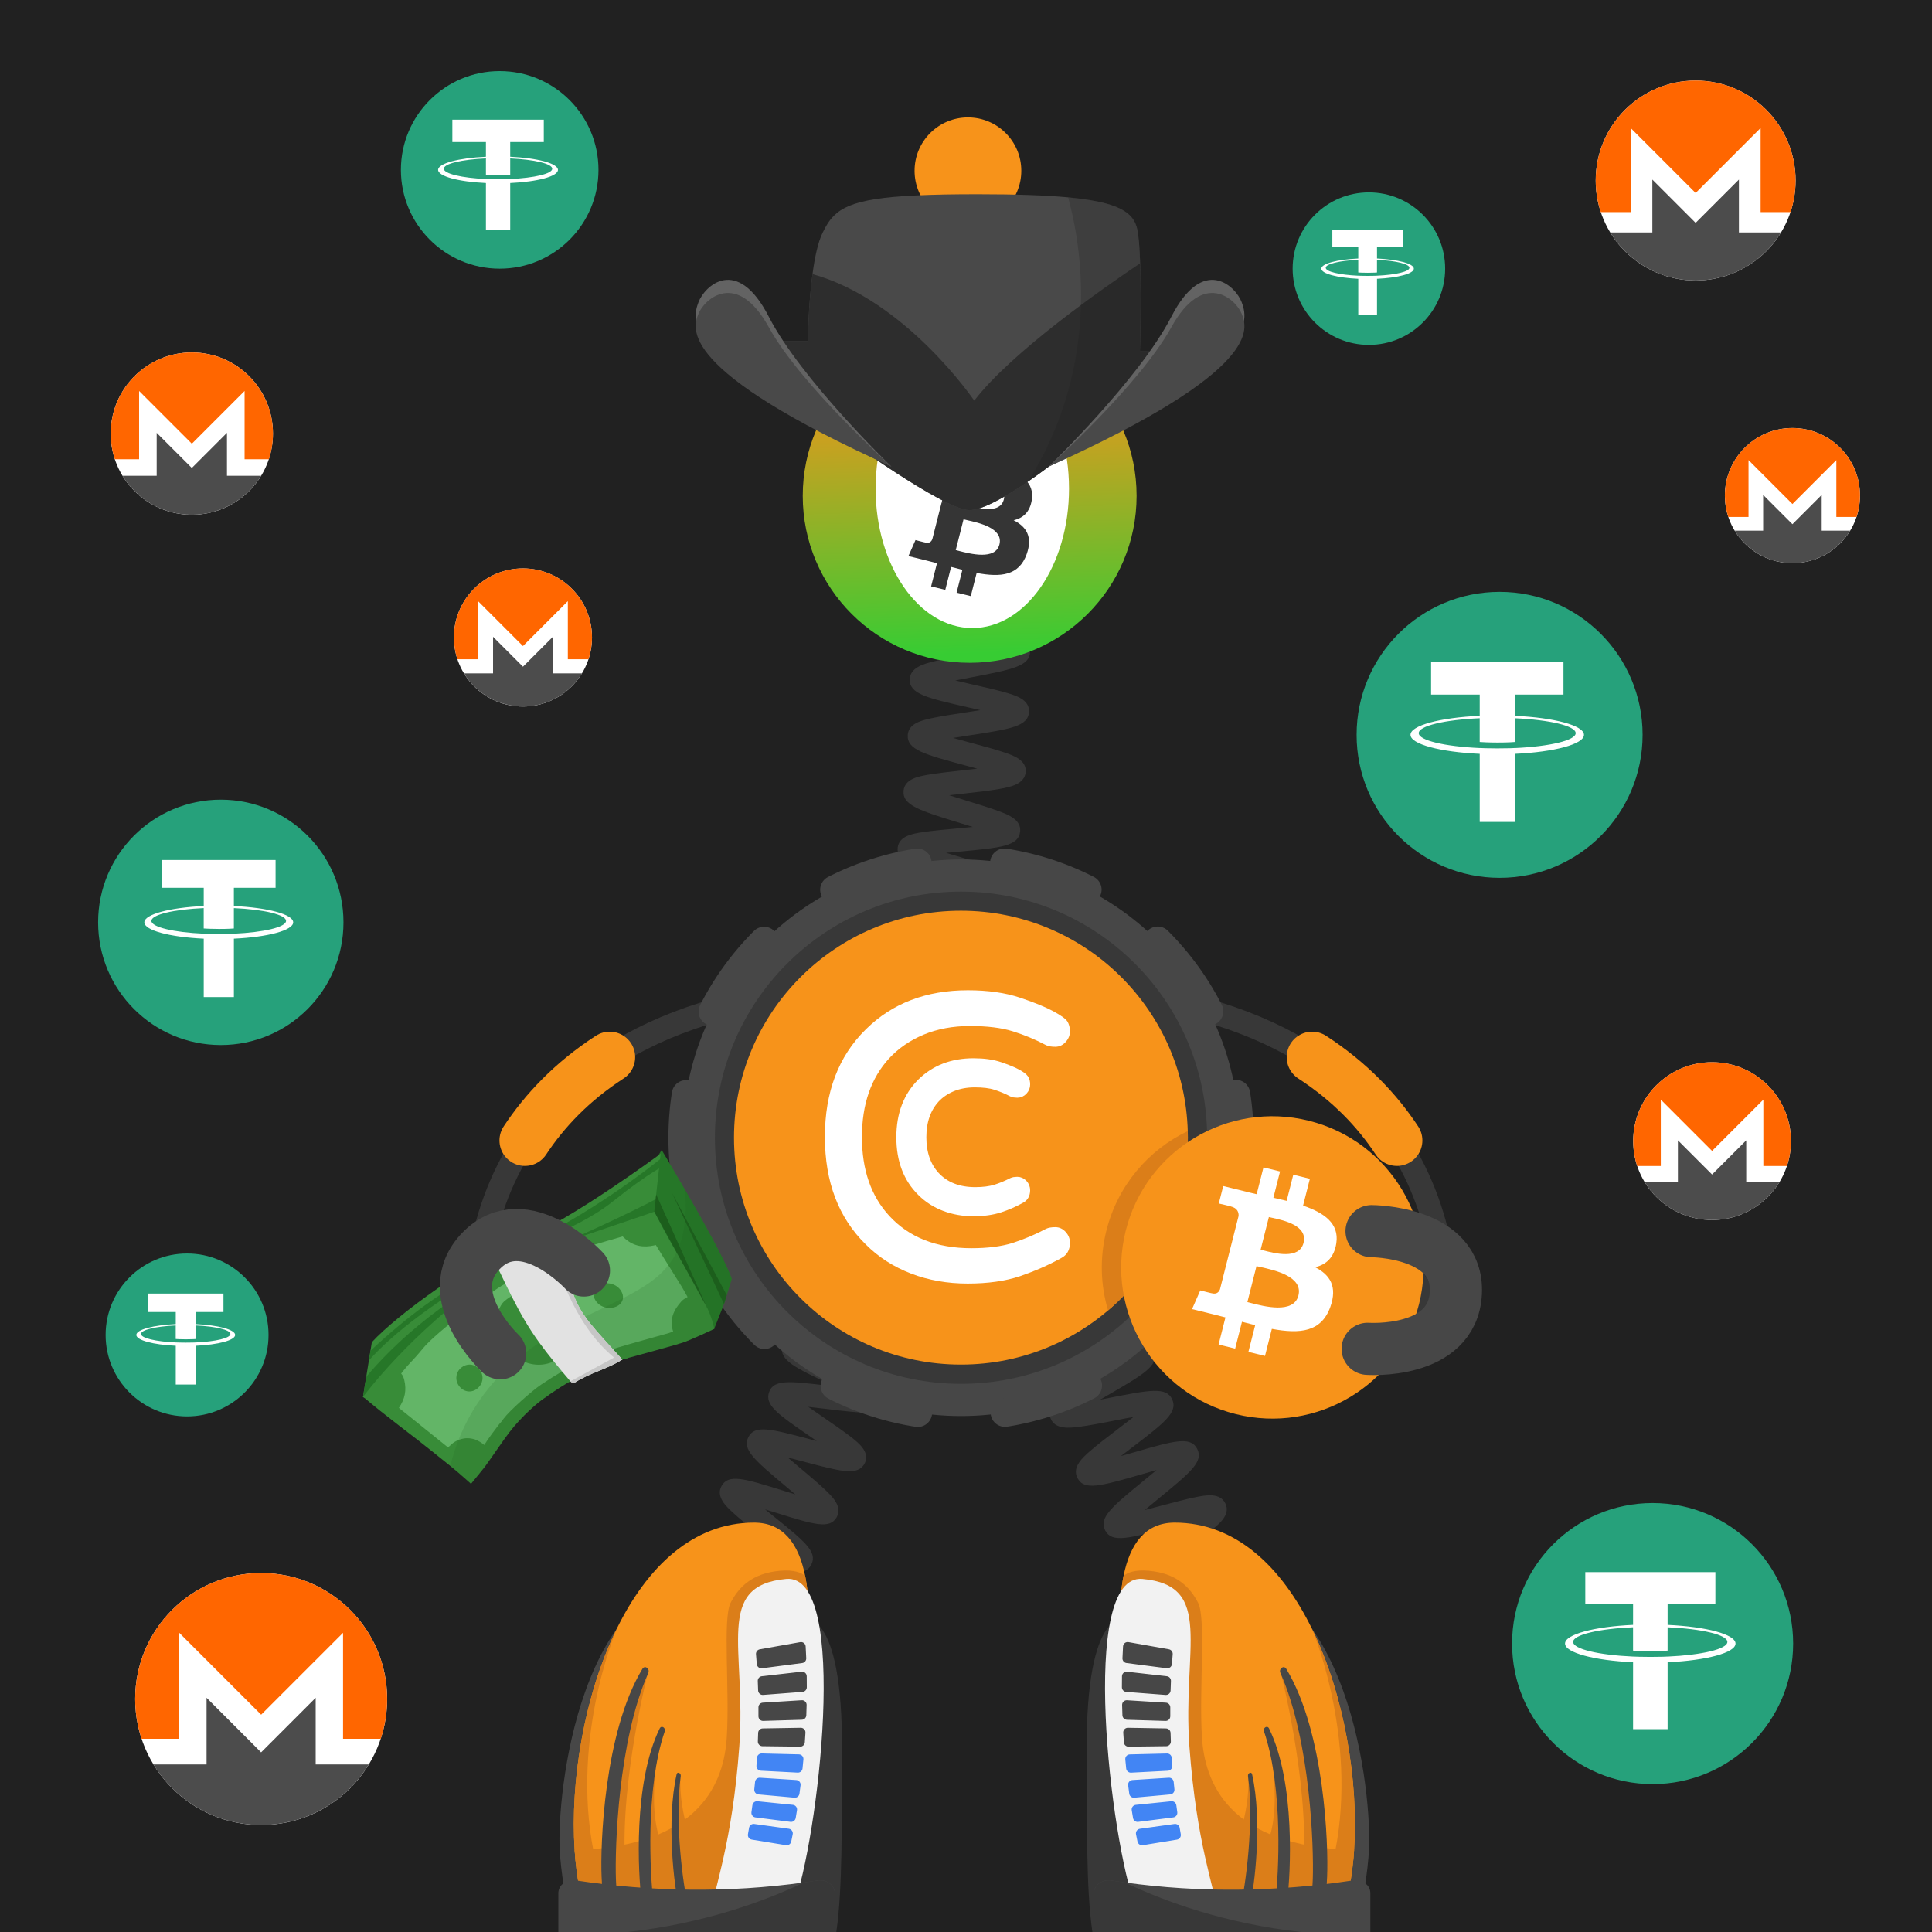 <svg width="1000" height="1000" viewBox="0 0 1000 1000" fill="none" xmlns="http://www.w3.org/2000/svg">
<rect width="1000" height="1000" fill="white"/>
<path d="M1000 0H0V1000H1000V0Z" fill="white"/>
<path d="M1000 0H0V1000H1000V0Z" fill="#212121"/>
<path d="M114.281 540.91C149.351 540.91 177.781 512.48 177.781 477.41C177.781 442.34 149.351 413.91 114.281 413.91C79.211 413.91 50.781 442.34 50.781 477.41C50.781 512.48 79.211 540.91 114.281 540.91Z" fill="#26A17B"/>
<path d="M121.051 483.27V483.26C120.611 483.29 118.341 483.42 113.301 483.42C109.271 483.42 106.441 483.31 105.441 483.26V483.27C89.931 482.59 78.361 479.89 78.361 476.65C78.361 473.42 89.941 470.72 105.441 470.03V480.58C106.451 480.65 109.361 480.82 113.371 480.82C118.191 480.82 120.601 480.62 121.051 480.58V470.04C136.531 470.73 148.061 473.43 148.061 476.66C148.061 479.89 136.511 482.58 121.051 483.28V483.27V483.27ZM121.051 468.96V459.53H142.641V445.15H83.861V459.53H105.451V468.96C87.901 469.77 74.711 473.24 74.711 477.4C74.711 481.57 87.911 485.04 105.451 485.85V516.09H121.061V485.85C138.581 485.04 151.751 481.57 151.751 477.41C151.751 473.25 138.581 469.77 121.061 468.97" fill="white"/>
<path d="M258.638 139.06C286.878 139.06 309.768 116.17 309.768 87.93C309.768 59.69 286.878 36.8 258.638 36.8C230.398 36.8 207.508 59.69 207.508 87.93C207.508 116.17 230.408 139.06 258.638 139.06Z" fill="#26A17B"/>
<path d="M264.085 92.65C263.735 92.67 261.906 92.77 257.846 92.77C254.596 92.77 252.326 92.68 251.516 92.64V92.65C239.026 92.1 229.716 89.93 229.716 87.32C229.716 84.72 239.036 82.54 251.516 81.99V90.48C252.326 90.54 254.676 90.68 257.906 90.68C261.786 90.68 263.725 90.52 264.085 90.48V82C276.545 82.56 285.835 84.73 285.835 87.33C285.835 89.93 276.545 92.1 264.085 92.65ZM264.085 81.12V73.52H281.466V61.94H234.136V73.52H251.516V81.12C237.386 81.77 226.766 84.56 226.766 87.92C226.766 91.28 237.396 94.07 251.516 94.73V119.08H264.085V94.73C278.185 94.08 288.796 91.29 288.796 87.93C288.806 84.58 278.205 81.78 264.085 81.12Z" fill="white"/>
<path d="M708.541 178.52C730.341 178.52 748.011 160.85 748.011 139.05C748.011 117.25 730.341 99.58 708.541 99.58C686.741 99.58 669.07 117.25 669.07 139.05C669.07 160.85 686.741 178.52 708.541 178.52Z" fill="#26A17B"/>
<path d="M712.74 142.7C712.47 142.71 711.059 142.8 707.919 142.8C705.409 142.8 703.66 142.73 703.03 142.7V142.71C693.39 142.28 686.2 140.61 686.2 138.6C686.2 136.59 693.4 134.91 703.03 134.49V141.04C703.66 141.08 705.469 141.19 707.959 141.19C710.949 141.19 712.449 141.06 712.729 141.04V134.49C722.349 134.92 729.52 136.6 729.52 138.6C729.52 140.6 722.36 142.27 712.74 142.7ZM712.74 133.8V127.94H726.16V119H689.62V127.94H703.04V133.8C692.13 134.3 683.93 136.46 683.93 139.05C683.93 141.64 692.13 143.8 703.04 144.3V163.09H712.74V144.3C723.63 143.8 731.81 141.64 731.81 139.05C731.82 136.47 723.64 134.31 712.74 133.8Z" fill="white"/>
<path d="M776.189 454.37C817.069 454.37 850.2 421.23 850.2 380.36C850.2 339.48 817.059 306.35 776.189 306.35C735.319 306.35 702.18 339.49 702.18 380.36C702.17 421.23 735.309 454.37 776.189 454.37Z" fill="#26A17B"/>
<path d="M784.081 387.18V387.17C783.571 387.21 780.931 387.36 775.051 387.36C770.351 387.36 767.051 387.23 765.891 387.17V387.18C747.811 386.38 734.331 383.24 734.331 379.47C734.331 375.71 747.821 372.56 765.891 371.76V384.05C767.071 384.13 770.461 384.34 775.141 384.34C780.761 384.34 783.56 384.1 784.09 384.05V371.77C802.13 372.58 815.57 375.72 815.57 379.48C815.57 383.24 802.11 386.38 784.09 387.19V387.18H784.081ZM784.081 370.5V359.51H809.25V342.74H740.73V359.51H765.9V370.5C745.45 371.44 730.07 375.49 730.07 380.34C730.07 385.19 745.46 389.24 765.9 390.19V425.44H784.09V390.19C804.51 389.25 819.86 385.2 819.86 380.35C819.86 375.51 804.51 371.45 784.09 370.51" fill="white"/>
<path d="M855.389 923.45C895.559 923.45 928.128 890.88 928.128 850.71C928.128 810.54 895.559 777.97 855.389 777.97C815.219 777.97 782.648 810.54 782.648 850.71C782.648 890.89 815.219 923.45 855.389 923.45Z" fill="#26A17B"/>
<path d="M863.152 857.43V857.42C862.652 857.45 860.052 857.61 854.272 857.61C849.652 857.61 846.413 857.48 845.263 857.42V857.43C827.503 856.65 814.252 853.56 814.252 849.85C814.252 846.15 827.513 843.06 845.263 842.27V854.35C846.423 854.43 849.753 854.63 854.353 854.63C859.873 854.63 862.633 854.4 863.143 854.35V842.28C880.873 843.08 894.083 846.16 894.083 849.86C894.083 853.56 880.853 856.64 863.143 857.44V857.43H863.152ZM863.152 841.03V830.22H887.882V813.74H820.542V830.22H845.272V841.03C825.172 841.95 810.062 845.93 810.062 850.7C810.062 855.47 825.182 859.45 845.272 860.38V895.02H863.152V860.38C883.222 859.46 898.303 855.48 898.303 850.71C898.303 845.95 883.212 841.96 863.152 841.04" fill="white"/>
<path d="M96.832 733.13C120.122 733.13 138.992 714.25 138.992 690.97C138.992 667.68 120.112 648.81 96.832 648.81C73.552 648.81 54.672 667.69 54.672 690.97C54.662 714.25 73.542 733.13 96.832 733.13Z" fill="#26A17B"/>
<path d="M101.322 694.85C101.032 694.86 99.522 694.95 96.172 694.95C93.492 694.95 91.613 694.88 90.953 694.84V694.85C80.653 694.4 72.973 692.61 72.973 690.46C72.973 688.32 80.663 686.52 90.953 686.07V693.07C91.623 693.12 93.553 693.23 96.223 693.23C99.423 693.23 101.022 693.09 101.322 693.07V686.07C111.602 686.53 119.263 688.32 119.263 690.46C119.263 692.61 111.592 694.4 101.322 694.85ZM101.322 685.35V679.09H115.663V669.54H76.632V679.09H90.973V685.35C79.323 685.89 70.562 688.19 70.562 690.96C70.562 693.73 79.333 696.03 90.973 696.57V716.65H101.333V696.57C112.963 696.03 121.712 693.73 121.712 690.96C121.712 688.2 112.962 685.89 101.322 685.35Z" fill="white"/>
<path d="M886.166 631.46C908.716 631.46 926.996 613.18 926.996 590.63C926.996 568.08 908.716 549.8 886.166 549.8C863.616 549.8 845.336 568.08 845.336 590.63C845.336 613.18 863.616 631.46 886.166 631.46Z" fill="white"/>
<path d="M886.166 549.79C863.616 549.79 845.336 568.08 845.336 590.63C845.336 595.14 846.066 599.47 847.416 603.53H859.626V569.17L886.166 595.71L912.706 569.17V603.53H924.916C926.266 599.47 926.996 595.14 926.996 590.63C927.006 568.08 908.716 549.79 886.166 549.79Z" fill="#FF6600"/>
<path d="M880.063 601.82L868.483 590.24V611.86H851.273C858.443 623.62 871.383 631.47 886.163 631.47C900.943 631.47 913.893 623.62 921.053 611.86H903.843V590.24L892.263 601.82L886.163 607.92L880.063 601.82Z" fill="#4C4C4C"/>
<path d="M927.759 291.48C947.073 291.48 962.729 275.823 962.729 256.51C962.729 237.197 947.073 221.54 927.759 221.54C908.446 221.54 892.789 237.197 892.789 256.51C892.789 275.823 908.446 291.48 927.759 291.48Z" fill="white"/>
<path d="M927.759 221.55C908.449 221.55 892.789 237.21 892.789 256.52C892.789 260.38 893.419 264.09 894.569 267.57H905.029V238.15L927.759 260.88L950.489 238.15V267.57H960.949C962.109 264.1 962.729 260.38 962.729 256.52C962.729 237.2 947.069 221.55 927.759 221.55Z" fill="#FF6600"/>
<path d="M922.525 266.09L912.605 256.17V274.68H897.875C904.015 284.75 915.095 291.48 927.755 291.48C940.415 291.48 951.495 284.75 957.635 274.68H942.905V256.17L932.985 266.09L927.755 271.32L922.525 266.09Z" fill="#4C4C4C"/>
<path d="M877.66 145.17C906.229 145.17 929.39 122.01 929.39 93.44C929.39 64.87 906.229 41.71 877.66 41.71C849.09 41.71 825.93 64.87 825.93 93.44C825.93 122.01 849.09 145.17 877.66 145.17Z" fill="white"/>
<path d="M877.66 41.71C849.09 41.71 825.93 64.88 825.93 93.44C825.93 99.15 826.86 104.64 828.56 109.78H844.03V66.25L877.66 99.88L911.29 66.25V109.78H926.76C928.47 104.64 929.399 99.15 929.399 93.44C929.399 64.88 906.23 41.71 877.66 41.71Z" fill="#FF6600"/>
<path d="M869.933 107.62L855.253 92.94V120.33H833.453C842.533 135.23 858.933 145.18 877.653 145.18C896.373 145.18 912.783 135.23 921.863 120.33H900.063V92.94L885.383 107.62L877.653 115.35L869.933 107.62Z" fill="#4C4C4C"/>
<path d="M99.289 266.43C122.485 266.43 141.289 247.626 141.289 224.43C141.289 201.234 122.485 182.43 99.289 182.43C76.093 182.43 57.289 201.234 57.289 224.43C57.289 247.626 76.093 266.43 99.289 266.43Z" fill="white"/>
<path d="M99.287 182.44C76.097 182.44 57.297 201.25 57.297 224.44C57.297 229.07 58.047 233.53 59.437 237.7H71.997V202.37L99.297 229.67L126.597 202.37V237.7H139.157C140.547 233.53 141.297 229.07 141.297 224.44C141.277 201.24 122.477 182.44 99.287 182.44Z" fill="#FF6600"/>
<path d="M93.006 235.94L81.096 224.03V246.26H63.406C70.776 258.35 84.096 266.43 99.286 266.43C114.486 266.43 127.796 258.35 135.166 246.26H117.476V224.03L105.566 235.94L99.286 242.22L93.006 235.94Z" fill="#4C4C4C"/>
<path d="M270.678 365.69C290.416 365.69 306.417 349.689 306.417 329.95C306.417 310.211 290.416 294.21 270.678 294.21C250.939 294.21 234.938 310.211 234.938 329.95C234.938 349.689 250.939 365.69 270.678 365.69Z" fill="white"/>
<path d="M270.678 294.2C250.938 294.2 234.938 310.21 234.938 329.94C234.938 333.88 235.578 337.68 236.758 341.23H247.448V311.16L270.678 334.39L293.908 311.16V341.23H304.598C305.778 337.68 306.417 333.88 306.417 329.94C306.427 310.21 290.418 294.2 270.678 294.2Z" fill="#FF6600"/>
<path d="M265.34 339.74L255.201 329.6V348.52H240.141C246.411 358.81 257.751 365.69 270.681 365.69C283.621 365.69 294.951 358.82 301.221 348.52H286.161V329.6L276.021 339.74L270.681 345.08L265.34 339.74Z" fill="#4C4C4C"/>
<path d="M135.171 944.62C171.185 944.62 200.381 915.425 200.381 879.41C200.381 843.396 171.185 814.2 135.171 814.2C99.156 814.2 69.961 843.396 69.961 879.41C69.961 915.425 99.156 944.62 135.171 944.62Z" fill="white"/>
<path d="M135.171 814.2C99.161 814.2 69.961 843.4 69.961 879.41C69.961 886.61 71.131 893.53 73.281 900.01H92.781V845.14L135.171 887.53L177.561 845.14V900.01H197.061C199.221 893.53 200.381 886.61 200.381 879.41C200.381 843.4 171.181 814.2 135.171 814.2Z" fill="#FF6600"/>
<path d="M125.417 897.27L106.917 878.77V913.29H79.438C90.888 932.07 111.558 944.61 135.158 944.61C158.758 944.61 179.427 932.07 190.877 913.29H163.397V878.77L144.897 897.27L135.147 907.02L125.417 897.27Z" fill="#4C4C4C"/>



<!-- next -->
<path fill-rule="evenodd" clip-rule="evenodd" d="M740.621 669.959C741.241 662.509 735.681 655.849 728.261 655.159L707.661 653.719C700.211 653.099 693.551 658.659 692.861 666.079C692.231 673.529 697.801 680.189 705.221 680.879L725.821 682.319C733.331 682.969 740.001 677.409 740.621 669.959Z" fill="#383838"/>
<path d="M748.004 686.94C748.004 686.94 766.503 529.01 564.703 512.49" stroke="#383838" stroke-width="12.035" stroke-miterlimit="10"/>
<path d="M723.042 590.29C712.912 574.92 698.762 559.89 679.172 547.17" stroke="#F7931A" stroke-width="26.366" stroke-miterlimit="10" stroke-linecap="round"/>
<path d="M246.741 686.94C246.741 686.94 228.242 529.01 430.042 512.49" stroke="#383838" stroke-width="12.035" stroke-miterlimit="10"/>
<path d="M271.703 590.29C281.833 574.92 295.983 559.89 315.573 547.17" stroke="#F7931A" stroke-width="26.366" stroke-miterlimit="10" stroke-linecap="round"/>
<path fill-rule="evenodd" clip-rule="evenodd" d="M257.378 657.291C262.418 651.771 271.088 651.331 276.638 656.321L291.678 670.461C297.188 675.501 297.638 684.171 292.648 689.721C287.608 695.241 278.938 695.681 273.388 690.691L258.348 676.551C252.768 671.471 252.328 662.801 257.378 657.291Z" fill="#383838"/>
<path d="M607.971 927.36C608.391 927.11 609.631 925.96 609.791 923.92L597.791 922.98C598.371 915.55 607.3 914.21 628.87 910.99C630.7 910.72 632.751 910.41 634.851 910.08C632.301 909.5 629.771 908.96 627.551 908.48C607.241 904.09 598.831 902.27 598.731 895.1C598.631 887.59 607.431 885.47 628.681 880.35C630.251 879.97 631.991 879.55 633.771 879.11C631.371 878.82 629.021 878.56 626.941 878.32C620.541 877.6 614.501 876.93 609.731 876.09C604.931 875.25 597.68 873.97 596.99 867.93C596.13 860.58 604.591 857.49 625.021 850.01C626.321 849.53 627.751 849.01 629.221 848.47C627.181 848.49 625.19 848.52 623.41 848.55C602.58 848.89 593.961 849.03 592.181 842.1C590.361 834.93 598.281 830.72 617.401 820.55C618.651 819.88 620.021 819.16 621.431 818.4C619.451 818.7 617.531 819 615.791 819.27C595.171 822.48 586.631 823.81 583.881 817.22C581.061 810.32 588.351 805.14 605.961 792.62C607.421 791.58 609.061 790.42 610.721 789.22C608.501 789.8 606.331 790.38 604.401 790.89C583.911 796.37 575.441 798.64 572.061 792.18C568.601 785.55 575.48 779.91 592.12 766.28C594.09 764.67 596.381 762.79 598.631 760.9C595.771 761.69 592.881 762.52 590.401 763.24C569.661 769.22 561.081 771.7 557.671 764.97C554.761 759.31 560.531 754.28 564.361 750.96C568.131 747.67 573.331 743.71 578.361 739.87C580.881 737.95 583.91 735.63 586.74 733.4C583.32 734.01 579.751 734.71 576.761 735.3C570.451 736.54 563.93 737.82 558.87 738.47C553.76 739.13 546.041 740.12 543.731 734.06C541.441 728.06 547.771 723.83 551.971 721.02C556.061 718.29 561.661 715.04 567.071 711.91C570.101 710.15 573.801 708.01 577.171 705.96C573.591 706.05 569.791 706.22 566.641 706.36C545.211 707.31 535.431 707.74 533.821 700.11C532.481 693.86 539.371 690.68 543.921 688.58C548.341 686.54 554.071 684.33 560.131 681.99C563.391 680.73 567.371 679.19 571.021 677.69C567.611 677.27 564.001 676.88 561.001 676.56C539.561 674.27 529.78 673.22 529.28 665.44C528.86 657.99 537.32 656 557.74 651.19C565.72 649.31 577.791 646.47 580.151 644.81C579.761 645.09 578.641 646.32 578.641 648.33H590.681C590.681 655.8 581.851 657.88 560.501 662.91C559.161 663.23 557.691 663.57 556.181 663.93C558.321 664.17 560.41 664.39 562.28 664.6C568.67 665.28 574.711 665.93 579.481 666.74C584.271 667.55 591.501 668.79 592.261 674.78C593.211 682.11 584.801 685.36 564.461 693.21C563.381 693.63 562.211 694.08 561.011 694.55C562.801 694.48 564.531 694.4 566.101 694.33C586.921 693.41 595.541 693.03 597.521 699.93C599.611 706.95 591.851 711.45 573.111 722.32C571.961 722.99 570.71 723.71 569.41 724.47C571.18 724.13 572.9 723.79 574.45 723.49C595.13 719.43 603.691 717.75 606.721 724.3C609.761 731.06 602.71 736.45 585.66 749.45C583.99 750.72 582.101 752.17 580.191 753.65C582.601 752.98 584.981 752.29 587.061 751.69C607.641 745.76 616.151 743.3 619.631 749.86C623.131 756.45 616.28 762.06 599.74 775.61C597.56 777.39 594.991 779.5 592.521 781.59C595.561 780.82 598.651 779.99 601.291 779.29C607.491 777.63 613.891 775.92 618.891 774.92C623.921 773.92 631.521 772.4 634.261 778.22C637.031 783.93 631.111 788.74 627.191 791.93C623.351 795.05 618.061 798.81 612.941 802.45C610.261 804.36 607.011 806.67 604.011 808.89C607.411 808.42 610.98 807.86 613.95 807.4C620.36 806.4 626.981 805.37 632.131 804.92C637.311 804.46 645.141 803.77 647.191 809.99C649.211 816.04 642.741 820.02 638.461 822.66C634.281 825.24 628.571 828.27 623.061 831.21C620.031 832.82 616.351 834.78 612.981 836.66C616.461 836.65 620.161 836.6 623.231 836.55C629.731 836.44 636.461 836.34 641.641 836.6C646.851 836.86 654.721 837.26 655.901 843.7C657.251 851.07 649.031 854.08 629.171 861.35C626.021 862.5 622.21 863.9 618.66 865.28C621.95 865.7 625.401 866.09 628.291 866.41C649.721 868.81 659.501 869.91 660.001 877.66C660.411 885.13 651.951 887.16 631.511 892.09C628.331 892.86 624.491 893.78 620.891 894.72C624.051 895.45 627.341 896.16 630.101 896.76C651.121 901.3 660.721 903.37 660.421 911.13C660.211 918.52 651.56 919.81 630.66 922.93C622.6 924.1 610.441 925.92 607.971 927.36Z" fill="#383838"/>
<path d="M505.14 627.51C502.63 621.58 508.871 616.81 513.001 613.65C517.151 610.48 522.771 606.73 528.211 603.11C530.161 601.81 532.41 600.31 534.65 598.79C531.5 599.33 528.29 599.93 525.56 600.44C519.44 601.58 513.12 602.76 508.27 603.35C503.34 603.96 495.88 604.87 493.6 599.07C490.82 591.93 498.58 587.01 517.32 575.14C519.34 573.86 521.68 572.38 523.99 570.88C520.67 571.35 517.27 571.87 514.39 572.32C507.99 573.31 501.94 574.25 497.1 574.7C492.16 575.16 484.68 575.85 482.62 569.94C480.46 563.87 487.05 559.45 491.41 556.53C495.8 553.59 501.7 550.17 507.4 546.87C509.54 545.63 512.051 544.18 514.501 542.72C510.961 543.02 507.301 543.39 504.211 543.7C497.801 544.35 491.741 544.96 486.921 545.15C481.971 545.35 474.49 545.64 472.78 539.6C470.6 532.08 479.63 527.71 499.41 518.13C501.8 516.97 504.62 515.61 507.36 514.24C503.49 514.16 499.371 514.16 495.971 514.15C489.541 514.14 483.47 514.14 478.68 513.84C473.72 513.53 466.24 513.07 465.23 506.82C463.92 499.05 473.4 495.95 494.18 489.15C496.96 488.24 500.29 487.15 503.45 486.06C499.71 485.37 495.7 484.72 492.39 484.17C486.16 483.15 479.73 482.09 474.89 480.98C469.92 479.84 462.411 478.11 462.501 471.63C462.501 465.24 470.04 463.56 475.02 462.46C479.9 461.38 486.38 460.36 492.64 459.39C495.6 458.93 499.12 458.38 502.49 457.8C499.51 456.88 496.45 455.98 493.85 455.22C487.59 453.38 481.12 451.48 476.23 449.7C471.35 447.91 463.96 445.21 464.64 438.79C465.26 432.63 472.64 431.5 477.53 430.74C482.33 430 488.41 429.45 494.85 428.86C497.46 428.62 500.491 428.34 503.501 428.03C501.291 427.34 499.11 426.67 497.19 426.08C475.85 419.53 467.01 416.82 467.69 409.23C468.31 403.1 475.56 401.85 480.36 401.01C485.08 400.19 491.101 399.52 497.461 398.81C499.991 398.53 502.91 398.2 505.82 397.85C503.71 397.27 501.631 396.71 499.791 396.22C478.341 390.46 469.46 388.07 469.85 380.49C470.2 374.33 477.461 372.77 482.261 371.73C487.001 370.71 493.031 369.79 499.421 368.81C501.841 368.44 504.62 368.02 507.41 367.56C505.27 367.06 503.161 366.58 501.291 366.16C479.701 361.26 470.77 359.23 470.87 351.68C471.04 345.48 478.241 343.64 483.001 342.42C487.731 341.21 494.03 340.01 500.12 338.84C508.19 337.3 520.38 334.97 522.81 333.42C522.37 333.7 521.12 334.98 521.12 337.13H533.16C533.16 344.78 524.151 346.5 502.381 350.66C499.981 351.12 497.2 351.65 494.44 352.21C497.72 353 501.101 353.77 503.961 354.42C510.271 355.85 516.23 357.21 520.89 358.57C525.63 359.96 532.8 362.05 532.62 368.25C532.32 375.96 523.22 377.35 501.24 380.71C498.84 381.08 496.051 381.5 493.291 381.95C496.601 382.89 500.031 383.81 502.921 384.59C509.151 386.26 515.03 387.84 519.61 389.38C524.28 390.95 531.35 393.32 530.9 399.52C530.4 406.02 522.57 407.42 517.4 408.34C512.17 409.28 505.371 410.04 498.791 410.77C496.521 411.02 493.911 411.31 491.291 411.63C494.531 412.68 497.881 413.71 500.721 414.58C506.851 416.46 512.641 418.24 517.131 419.92C521.721 421.64 528.65 424.24 528.02 430.37C527.23 437.99 518.07 438.82 495.94 440.85C494.03 441.02 491.88 441.22 489.68 441.44C492.31 442.24 494.94 443.01 497.23 443.68C503.2 445.43 509.361 447.24 513.971 448.91C518.611 450.59 525.61 453.12 525.18 459.23C524.69 466.57 515.85 467.95 494.49 471.29C493.47 471.45 492.37 471.62 491.24 471.8C492.32 471.98 493.35 472.15 494.33 472.31C515.64 475.81 524.461 477.25 525.041 484.52C525.541 491.56 518.02 494.02 497.91 500.6C496.47 501.07 494.891 501.59 493.261 502.13C494.201 502.13 495.12 502.13 495.98 502.13C518.2 502.16 527.39 502.17 529.12 509.45C530.77 516.34 523.66 519.78 504.66 528.98C502.62 529.97 500.311 531.09 497.971 532.24C499.741 532.07 501.461 531.9 503.011 531.74C525.121 529.51 534.27 528.58 536.6 535.78C538.53 541.56 532.35 545.66 528.27 548.36C524.25 551.02 519 554.07 513.43 557.29C511.31 558.52 508.88 559.93 506.45 561.36C508.59 561.04 510.681 560.72 512.541 560.43C534.451 557.04 543.511 555.63 546.171 562.72C548.351 568.47 542.31 572.84 538.32 575.73C534.38 578.58 529.221 581.85 523.751 585.31C521.601 586.67 519.12 588.24 516.66 589.84C519.01 589.42 521.32 588.99 523.35 588.61C545.03 584.57 554 582.9 556.85 589.9C559.2 595.64 553.241 600.17 549.291 603.16C545.401 606.12 540.05 609.68 534.87 613.12C528.05 617.66 517.74 624.53 516.1 626.89C516.4 626.46 517.051 624.79 516.221 622.81L505.14 627.51Z" fill="#383838"/>
<path d="M352.929 930.65C353.469 930.26 354.538 928.8 354.398 926.79L342.389 927.6C341.959 921.25 349.189 918.84 353.979 917.24C358.719 915.66 364.979 914.02 371.019 912.43C373.349 911.82 376.079 911.1 378.759 910.37C375.579 909.72 372.289 909.1 369.509 908.58C349.549 904.82 341.289 903.27 341.289 895.98C341.289 888.31 350.648 886.68 371.148 883.09C373.608 882.66 376.488 882.15 379.318 881.63C376.108 880.64 372.758 879.67 369.938 878.86C350.378 873.19 342.279 870.85 343.019 863.55C343.849 855.89 353.318 855.31 374.068 854.04C376.718 853.88 379.849 853.69 382.889 853.46C379.679 852 376.278 850.52 373.438 849.29C367.708 846.8 362.298 844.45 358.118 842.32C354.028 840.23 347.189 836.73 348.749 830.58C350.589 823.11 360.069 823.87 380.839 825.54C383.529 825.76 386.719 826.01 389.809 826.22C386.839 824.29 383.669 822.31 381.039 820.67C375.949 817.5 370.688 814.22 366.858 811.47C363.108 808.79 356.829 804.29 359.309 798.43C362.169 791.38 371.398 793.47 391.618 798.06C394.088 798.62 396.999 799.28 399.849 799.89C397.379 797.84 394.809 795.77 392.629 794.02C387.919 790.22 383.039 786.3 379.519 783.07C375.889 779.74 370.408 774.72 373.448 769.18C377.028 762.73 385.238 765.29 405.068 771.46C407.068 772.08 409.338 772.79 411.648 773.49C409.838 771.94 408.028 770.43 406.448 769.1C390.558 755.75 383.979 750.22 387.419 743.75C390.749 737.4 398.939 739.58 418.749 744.83C420.009 745.16 421.369 745.53 422.789 745.9C421.779 745.21 420.808 744.54 419.908 743.92C402.698 732.11 395.579 727.23 398.129 720.45C400.559 713.86 408.809 714.86 428.749 717.28C429.829 717.41 430.979 717.55 432.169 717.69C431.549 717.4 430.948 717.11 430.368 716.84C411.858 708.11 403.408 704.13 404.868 696.95C406.288 690.07 414.559 689.73 434.549 688.92C435.889 688.87 437.349 688.81 438.849 688.74C437.959 688.47 437.098 688.21 436.278 687.97C416.018 681.89 407.629 679.38 408.019 672.05C408.429 664.97 416.609 663.54 436.389 660.08C444.079 658.73 455.698 656.7 458.068 655.26C457.488 655.61 456.299 657 456.299 659.04H468.339C468.339 666.71 458.979 668.34 438.469 671.93C435.929 672.38 432.919 672.9 429.999 673.45C433.319 674.51 436.818 675.56 439.738 676.43C445.698 678.22 451.339 679.91 455.719 681.53C460.019 683.12 467.209 685.78 466.379 692.06C465.459 699.69 455.928 700.08 435.028 700.93C432.288 701.04 429.038 701.18 425.908 701.35C429.148 702.95 432.619 704.59 435.499 705.95C440.899 708.5 446.489 711.13 450.599 713.4C454.619 715.62 461.338 719.33 459.608 725.42C457.428 732.88 447.989 731.73 427.299 729.22C424.619 728.89 421.438 728.51 418.358 728.18C421.188 730.19 424.209 732.26 426.719 733.99C431.689 737.4 436.838 740.93 440.578 743.87C444.438 746.9 450.279 751.48 447.669 757.22C444.929 763.06 437.518 761.6 432.608 760.63C427.798 759.68 421.629 758.05 415.669 756.46C413.279 755.83 410.479 755.08 407.709 754.38C409.939 756.3 412.238 758.24 414.198 759.88C418.868 763.8 423.698 767.86 427.198 771.21C430.758 774.62 436.149 779.77 433.099 785.26C429.529 791.68 421.319 789.13 401.499 782.95C399.809 782.42 397.928 781.84 395.988 781.25C397.458 782.45 398.898 783.61 400.188 784.65C416.448 797.74 423.168 803.16 419.988 809.73C416.848 816.12 408.679 814.27 388.969 809.81C387.699 809.52 386.309 809.21 384.879 808.89C385.759 809.44 386.608 809.97 387.408 810.47C405.228 821.59 412.608 826.19 410.368 833.11C408.128 839.82 399.859 839.16 379.889 837.55C378.639 837.45 377.279 837.34 375.879 837.23C376.699 837.59 377.499 837.93 378.249 838.26C397.639 846.68 405.659 850.16 404.389 857.39C403.159 864.33 394.868 864.84 374.818 866.06C373.338 866.15 371.719 866.25 370.039 866.36C371.179 866.69 372.279 867.01 373.299 867.31C393.599 873.19 402.008 875.62 401.618 882.99C401.208 890.07 393.018 891.5 373.238 894.96C371.488 895.27 369.529 895.61 367.519 895.97C368.999 896.25 370.439 896.52 371.749 896.77C392.569 900.69 401.189 902.31 401.479 909.7C401.789 916.83 393.679 918.96 374.089 924.09C366.549 926.05 355.169 929.03 352.929 930.65Z" fill="#383838"/>
<path d="M497.426 732.95C576.986 732.95 641.476 668.46 641.476 588.9C641.476 509.34 576.986 444.85 497.426 444.85C417.866 444.85 353.375 509.34 353.375 588.9C353.375 668.45 417.866 732.95 497.426 732.95Z" fill="#474747"/>
<path d="M497.422 716.28C567.782 716.28 624.812 659.25 624.812 588.89C624.812 518.54 567.782 461.5 497.422 461.5C427.072 461.5 370.031 518.53 370.031 588.89C370.031 659.25 427.062 716.28 497.422 716.28Z" fill="#383838"/>
<path d="M599.282 690.74C655.532 634.48 655.532 543.28 599.282 487.02C543.032 430.77 451.822 430.77 395.562 487.02C339.312 543.28 339.312 634.48 395.562 690.74C451.812 746.99 543.022 746.99 599.282 690.74Z" stroke="#474747" stroke-width="14.819" stroke-miterlimit="10" stroke-linecap="round" stroke-dasharray="45.27 45.27"/>
<path d="M497.374 706.31C562.244 706.31 614.834 653.72 614.834 588.85C614.834 523.98 562.244 471.39 497.374 471.39C432.504 471.39 379.914 523.98 379.914 588.85C379.914 653.72 432.504 706.31 497.374 706.31Z" fill="#F7931A"/>
<path d="M614.832 588.849C614.832 624.659 598.802 656.729 573.532 678.269C569.662 665.309 569.123 651.169 572.633 637.089C578.503 613.539 594.482 595.159 614.782 585.439C614.812 586.569 614.832 587.709 614.832 588.849Z" fill="#DB7E19"/>
<path fill-rule="evenodd" clip-rule="evenodd" d="M541.49 636C542.65 635.46 544.211 635.18 546.251 635.18C548.291 635.18 550.061 636 551.551 637.63C553.051 639.26 553.801 641.1 553.801 643.21C553.801 647.02 552.241 649.67 549.171 651.24C542.571 654.91 535.43 657.97 527.95 660.56C520.4 663.08 511.351 664.37 500.881 664.37C490.411 664.37 480.61 662.67 471.57 659.2C462.52 655.73 454.7 650.7 448.11 644.1C434.03 630.29 426.961 611.73 426.961 588.46C426.961 565.2 434.03 546.7 448.11 532.83C461.78 519.29 479.401 512.56 500.961 512.56C511.371 512.56 520.341 513.85 527.891 516.37C535.441 518.89 541.22 521.27 545.23 523.44C549.24 525.62 551.691 527.39 552.511 528.75C553.331 530.11 553.801 531.81 553.801 533.85C553.801 535.89 553.051 537.73 551.551 539.36C550.051 540.99 548.291 541.81 546.251 541.81C544.211 541.81 542.65 541.54 541.49 540.99C535.85 538 530.06 535.62 524.15 533.78C518.23 531.94 510.891 531.06 502.051 531.06C493.211 531.06 485.251 532.56 478.181 535.48C471.041 538.47 465.121 542.55 460.291 547.72C450.841 557.99 446.141 571.59 446.141 588.53C446.141 605.47 450.831 619.07 460.291 629.34C470.561 640.49 484.781 646.07 502.801 646.07C511.101 646.07 518.24 645.19 524.16 643.35C530.13 641.37 535.91 638.99 541.49 636Z" fill="white"/>
<path fill-rule="evenodd" clip-rule="evenodd" d="M524.143 612.459C524.683 612.189 525.502 612.049 526.522 612.049C527.542 612.049 528.423 612.459 529.173 613.269C529.923 614.089 530.263 615.039 530.263 616.059C530.263 617.959 529.512 619.329 527.952 620.069C524.622 621.909 521.083 623.469 517.343 624.699C513.603 625.919 509.042 626.599 503.812 626.599C498.573 626.599 493.682 625.709 489.192 624.009C484.702 622.309 480.763 619.789 477.423 616.459C470.353 609.519 466.883 600.269 466.883 588.639C466.883 577.009 470.423 567.759 477.423 560.819C484.293 554.089 493.063 550.689 503.883 550.689C509.123 550.689 513.613 551.299 517.353 552.599C521.093 553.889 524.022 555.049 525.992 556.139C528.032 557.229 529.192 558.109 529.662 558.789C530.072 559.469 530.272 560.289 530.272 561.309C530.272 562.329 529.933 563.209 529.183 564.029C528.433 564.849 527.552 565.249 526.532 565.249C525.512 565.249 524.692 565.109 524.152 564.839C521.362 563.339 518.443 562.189 515.513 561.239C512.593 560.289 508.842 559.879 504.492 559.879C500.142 559.879 496.122 560.629 492.522 562.119C488.982 563.619 485.992 565.659 483.612 568.239C478.922 573.409 476.543 580.209 476.543 588.639C476.543 597.069 478.922 603.869 483.612 609.039C488.782 614.619 495.852 617.399 504.832 617.399C508.982 617.399 512.523 616.929 515.513 616.039C518.433 615.119 521.363 613.889 524.143 612.459Z" fill="white" stroke="white" stroke-width="5.873"/>
<path d="M342.479 595.25C342.479 595.25 347.848 604.15 354.488 615.63C363.878 631.85 375.809 653.22 378.769 661.92L376.169 670.35L374.729 674.99L369.688 687.7L369.669 687.77L346.099 654.66L343.809 651.45L343.799 651.44L338.898 644.55L337.608 642.73L335.448 631.42L334.889 628.48L334.749 627.75L333.938 623.52L331.789 612.28L333.368 609.77L337.408 603.32L340.738 598.03L342.479 595.25Z" fill="#267728"/>
<path d="M341.958 597.14L338.447 628.96L213.168 731.88L187.867 723.1L189.567 712.61L190.938 704.15L191.748 699.16L192.468 694.72C205.728 680.3 244.088 652.57 270.208 641.75C296.338 630.93 341.958 597.14 341.958 597.14Z" fill="#388C38"/>
<path d="M260.467 657.021L260.437 657.05C260.427 657.06 260.416 657.06 260.406 657.07L260.467 657.021Z" fill="#388C38"/>
<path d="M244.071 767.69C244.061 767.7 244.041 767.72 244.071 767.69V767.69Z" fill="#388C38"/>
<path d="M338.851 626.69C338.891 626.79 338.93 626.91 338.98 627.05C339.07 627.31 339.19 627.63 339.33 627.99C339.53 628.5 339.821 629.18 340.211 630C342.171 634.12 346.33 641.67 350.12 648.25C351.01 649.8 351.88 651.29 352.69 652.68L352.73 652.74C354.65 656 356.26 658.64 357.12 659.88C358.07 661.26 358.42 661.77 358.48 661.88C358.38 661.76 357.991 661.24 357.961 661.21C357.951 661.22 358.041 661.35 358.271 661.69C358.391 661.86 358.47 661.99 358.53 662.09C358.41 661.94 358.421 661.98 359.261 663.31C360.571 665.37 363.571 671.48 365.681 676.1C365.821 676.42 365.961 676.73 366.091 677.03C366.731 678.45 367.25 679.67 367.58 680.52C368.83 683.78 369.571 687.03 369.711 687.7C369.741 687.78 369.74 687.82 369.74 687.82C369.74 687.82 356.59 694.01 353.15 695.02C349.71 696.03 353.491 694.92 349.051 696.25C345.191 697.41 331.18 701.18 324.94 702.92C324.03 703.17 323.27 703.39 322.74 703.54C322.45 703.62 322.201 703.7 321.971 703.77C318.941 704.66 320.85 704.07 319.36 704.56C319.19 704.62 319.061 704.65 318.971 704.69C318.921 704.7 318.89 704.71 318.86 704.72L318.94 704.71C318.88 704.73 318.721 704.79 318.391 704.9C316.871 705.43 312.481 707.09 311.001 707.66C310.881 707.71 310.77 707.75 310.7 707.78C310.69 707.79 310.681 707.8 310.671 707.8L310.61 707.82C310.52 707.86 310.38 707.91 310.19 707.98C309.52 708.24 308.221 708.79 306.771 709.42C304.541 710.4 301.96 711.57 300.86 712.11C299.04 713 299.14 712.95 297.78 713.64C296.57 714.26 296.541 714.3 295.251 714.98C295.091 715.07 294.911 715.16 294.711 715.26C292.861 716.21 287.55 719.6 285.95 720.72C285.69 720.9 285.531 721.01 285.431 721.1C285.421 721.11 285.411 721.12 285.391 721.13C285.381 721.14 285.36 721.15 285.36 721.15C285.35 721.15 285.34 721.16 285.33 721.17C285.32 721.18 285.311 721.18 285.301 721.19C285.211 721.24 285.09 721.32 284.91 721.44C283.49 722.38 284.621 721.8 281.591 723.78C278.571 725.76 270.15 732.87 263.69 741.28C261.41 744.13 252.37 757.38 250.87 759.31C249.37 761.24 245.861 765.46 244.681 766.92C244.281 767.42 244.141 767.61 244.101 767.66C244.101 767.66 244.101 767.66 244.091 767.67C244.061 767.69 243.971 767.77 243.761 768.01C242.571 766.83 239.751 764.49 238.881 763.68L238.561 763.39C238.651 763.47 238.88 763.69 238.58 763.42C238.39 763.25 238.36 763.23 238.36 763.23L237.87 762.79C237.77 762.7 237.4 762.39 236.45 761.57C235.83 761.03 234.631 760.04 233.101 758.79C227.731 754.43 218.361 746.99 215.971 745.15C215.171 744.53 214.781 744.23 214.631 744.1C214.611 744.08 214.58 744.05 214.53 744.03C214.49 744 214.45 743.96 214.4 743.92C214.36 743.89 214.32 743.86 214.28 743.83C214.29 743.82 214.251 743.8 214.181 743.76C214.171 743.74 214.161 743.73 214.141 743.73C214.111 743.7 214.071 743.67 214.021 743.64C213.841 743.5 213.531 743.27 213.061 742.91C210.381 740.87 199.721 732.59 196.711 730.19C193.681 727.8 192.841 727 191.051 725.57C189.261 724.14 189.511 724.12 187.891 723.1C188.411 722.58 188.551 722.46 188.561 722.46C188.691 722.31 189.011 721.99 189.631 721.33C192.031 718.77 192.931 717.64 197.461 712.32C200.291 708.99 202.2 706.46 205.41 702.7C207.32 700.45 209.7 697.77 213.03 694.2C220.65 686.03 239.09 670.08 253.53 661.06C255.28 659.97 256.97 658.98 258.58 658.12C259.14 657.82 259.7 657.53 260.24 657.26C260.35 657.16 260.41 657.09 260.45 657.04C262.05 656.05 261.91 656.22 263.99 654.97C266.08 653.7 272.86 650.22 274.87 649.32C275.01 649.26 275.131 649.2 275.221 649.16C275.221 649.16 275.22 649.16 275.23 649.16C275.24 649.15 275.24 649.15 275.24 649.15C275.26 649.14 275.28 649.14 275.28 649.13L275.291 649.12C275.321 649.1 275.371 649.08 275.431 649.06C275.441 649.05 275.461 649.04 275.471 649.04C275.551 648.99 275.67 648.94 275.82 648.87C277.53 648.08 281.85 646.11 283.87 645.26C283.88 645.26 283.881 645.26 283.891 645.25C283.931 645.24 283.96 645.23 283.99 645.22C284.03 645.2 284.061 645.19 284.091 645.17C284.121 645.17 284.13 645.16 284.15 645.15C284.15 645.15 284.161 645.14 284.171 645.14C284.181 645.13 284.2 645.12 284.23 645.12L284.24 645.11C284.25 645.1 284.26 645.1 284.28 645.1C284.32 645.08 284.35 645.07 284.37 645.06H284.381C284.401 645.05 284.421 645.04 284.431 645.04C284.451 645.03 284.49 645.02 284.53 645.01C284.54 645 284.56 644.99 284.57 644.99L284.561 644.98C284.581 644.97 284.601 644.97 284.601 644.97C284.701 644.94 284.811 644.89 284.931 644.84C285.161 644.75 285.331 644.68 285.461 644.63C285.501 644.62 285.531 644.61 285.551 644.6C285.551 644.6 285.58 644.58 285.61 644.58C285.62 644.58 285.641 644.57 285.671 644.56C285.941 644.45 286.53 644.22 287.69 643.76L287.73 643.74C287.83 643.71 287.93 643.67 288.03 643.62C288.04 643.63 288.041 643.62 288.041 643.62C288.581 643.41 289.231 643.15 290.001 642.85C292.251 641.96 296.09 640.72 300.7 639.29C311.21 635.99 325.77 631.6 334.78 627.75C336.07 627.19 337.261 626.65 338.291 626.13C338.491 626.45 338.64 626.64 338.73 626.74C338.85 626.93 338.881 626.85 338.851 626.69Z" fill="#388C38"/>
<path d="M338.564 625.82C338.594 625.85 338.814 626.42 338.854 626.7C338.614 626.05 338.554 625.82 338.564 625.82Z" fill="#388C38"/>
<path d="M287.87 643.25C287.9 643.33 287.92 643.4 287.95 643.47C287.97 643.52 287.991 643.57 288.021 643.64C288.341 644.5 289.2 646.78 290.61 650.08C292.08 653.51 294.16 658.04 296.82 663.18C299.45 668.27 302.66 673.96 306.45 679.78C310.31 685.7 314.761 691.77 319.811 697.47C321.451 699.34 323.17 701.16 324.94 702.92C324.03 703.17 323.27 703.39 322.74 703.54C322.45 703.62 322.201 703.7 321.971 703.77C318.941 704.66 320.85 704.07 319.36 704.56C319.19 704.62 319.061 704.65 318.971 704.69C318.971 704.69 318.96 704.7 318.94 704.71C318.88 704.73 318.721 704.79 318.391 704.9C316.871 705.43 312.481 707.09 311.001 707.66C310.881 707.71 310.77 707.75 310.7 707.78C310.69 707.79 310.681 707.8 310.671 707.8L310.61 707.82C310.52 707.86 310.38 707.91 310.19 707.98C309.52 708.24 308.221 708.79 306.771 709.42L306.4 708.9L302.851 703.83L294.541 691.96C294.541 691.96 294.53 691.95 294.53 691.94C294.43 691.73 293.53 689.83 292.24 687.11C290.56 683.59 288.24 678.69 286.15 674.27C285.88 673.69 285.611 673.12 285.351 672.57C283.061 667.74 281.231 663.83 281.131 663.58C280.991 663.2 280.84 658.55 280.74 654.28C280.63 650.49 280.57 646.98 280.57 646.98L285.461 644.76L287.66 643.76L287.7 643.74L287.87 643.25Z" fill="#388C38"/>
<path fill-rule="evenodd" clip-rule="evenodd" d="M338.9 644.56C332.95 645.92 328.041 645.01 323.591 641.19C323.141 640.82 322.711 640.41 322.271 639.97C311.911 643.02 301.441 645.82 291.381 649.76C291.281 649.8 291.45 649.74 291.44 649.75C291.07 649.89 290.801 650 290.601 650.09C290.381 650.17 290.241 650.22 290.131 650.26C289.591 650.49 290.19 650.3 287.24 651.43C287.22 651.44 287.18 651.45 287.16 651.46C285.65 652.03 283.32 653.07 280.73 654.3C276.15 656.47 270.741 659.21 267.641 660.97C264.931 662.5 266.161 661.94 266.351 661.88C266.231 661.96 265.37 662.42 262.33 663.99C262.1 664.12 261.84 664.25 261.57 664.4C252.47 669.47 225.751 689.67 219.131 697.69C212.311 705.95 212.651 704.49 207.641 710.96C208.441 711.82 208.91 712.91 209.23 714.23C210.54 719.57 209.591 724.14 206.461 728.73C206.961 729.14 207.601 729.65 208.301 730.21C210.991 732.37 214.731 735.37 216.091 736.45C216.531 736.8 216.76 736.99 216.87 737.07C216.89 737.08 216.95 737.14 217.12 737.28C217.93 737.93 217.191 737.33 218.131 738.1C219.081 738.86 217.861 737.9 220.021 739.62C222.181 741.35 228.911 746.74 231.891 749.18C233.121 748.14 234.091 747.04 235.501 746.22C236.081 745.88 236.671 745.59 237.291 745.34C238.171 744.99 239.101 744.72 240.061 744.56C241.331 744.34 242.541 744.39 243.811 744.56C243.901 744.58 244.621 744.72 244.811 744.78L245.74 745.02C247.56 745.74 249.14 746.65 250.65 747.92C252.76 744.58 255.861 740.41 258.021 737.62C260.171 734.83 257.82 738.18 260.73 734.22C263.63 730.27 275.36 719.83 280.16 716.63C283.7 714.28 287.781 711.68 290.891 709.88C292.001 709.22 292.981 708.68 293.771 708.29C296.761 706.8 295.301 707.49 296.541 706.88C296.761 706.77 296.9 706.71 296.98 706.67C296.98 706.67 296.99 706.66 297.03 706.65C297.04 706.64 297.051 706.64 297.061 706.63C297.111 706.61 297.201 706.57 297.341 706.49C298.291 706.03 298.99 705.64 300.24 705.04C301.47 704.45 300.75 704.8 302.83 703.86C302.89 703.84 302.951 703.8 303.011 703.78C305.061 702.86 310.761 700.59 314.091 699.37C314.541 699.2 314.93 699.06 315.28 698.95C317.15 698.3 316.701 698.46 317.181 698.32C317.451 698.24 318.041 698.07 319.541 697.58C319.621 697.55 319.69 697.53 319.78 697.5C324.29 696.08 340.481 691.6 344.291 690.53C348.171 689.46 346.471 689.81 347.891 689.41C348.001 689.38 348.09 689.35 348.16 689.33C348.17 689.32 348.171 689.32 348.171 689.32C348.181 689.31 348.191 689.31 348.211 689.31C348.271 689.29 348.321 689.28 348.351 689.27C348.341 689.27 348.33 689.28 348.32 689.27C348.34 689.26 348.381 689.25 348.421 689.24C348.431 689.25 348.431 689.23 348.431 689.23C346.371 683.12 348.541 678.18 352.721 673.55C353.601 672.58 354.711 672.04 355.791 671.39C355.821 671.37 355.861 671.35 355.891 671.32C355.231 670.14 354.381 668.58 353.771 667.55C353.181 666.55 353.771 667.52 353.141 666.47C353.121 666.45 353.101 666.42 353.091 666.39C353.091 666.39 353.09 666.38 353.07 666.36C353.06 666.35 353.061 666.34 353.051 666.33C353.041 666.31 353.031 666.29 353.021 666.27C352.991 666.22 352.97 666.17 352.94 666.14C352.94 666.13 352.931 666.12 352.931 666.12L352.921 666.11C352.911 666.09 352.9 666.07 352.9 666.06L352.891 666.05C352.891 666.04 352.881 666.03 352.881 666.03C352.721 665.78 352.49 665.4 352.15 664.85C351.07 663.07 348.541 659.05 345.931 654.87C345.211 653.73 344.491 652.58 343.791 651.46L343.78 651.45C342.07 648.71 340.501 646.17 339.461 644.42C339.291 644.47 339.1 644.52 338.9 644.56ZM238.211 708.39C239.901 706.72 242.111 706.05 244.171 706.42C245.531 706.66 246.821 707.35 247.851 708.49C250.431 711.36 250.38 715.33 247.74 718.08C245.1 720.83 241.06 720.98 238.33 718.23C236.87 716.76 236.13 714.84 236.2 712.96C236.25 711.32 236.911 709.69 238.211 708.39ZM294.541 691.95C294.401 694.25 293.801 696.54 292.671 698.91C292.061 700.2 291.541 700.8 290.561 701.81C289.581 702.83 288.631 703.74 287.141 704.45C286.971 704.53 286.81 704.6 286.65 704.67C280.3 707.51 274.021 706.72 268.021 703.22C267.851 703.13 267.681 703.02 267.511 702.92L265.57 701.76C264.07 700.53 262.53 699.27 261.37 697.68C260.52 696.5 259.771 695.32 259.141 694.12C256.001 688.19 255.631 681.99 259.301 675.68C260.451 673.69 262.01 672.71 263.73 671.5C264.06 671.26 264.421 671.06 264.791 670.87C265.961 670.28 267.261 669.89 268.421 669.6C269.951 669.24 271.071 669.01 272.641 669.12C277.251 669.4 281.161 670.8 284.631 673.18C285.141 673.52 285.65 673.9 286.15 674.29C287.39 675.27 288.59 676.38 289.74 677.62C289.97 677.86 290.161 678.11 290.341 678.36C290.691 678.85 291.13 679.42 291.41 679.92C292.56 682.03 293.431 684.1 293.961 686.18C294.461 688.1 294.661 690.01 294.541 691.95ZM318.261 676.56C316.531 677.14 314.66 677.14 312.95 676.63C310.96 676.04 309.18 674.75 308.11 672.9C306.11 669.46 307.581 665.87 311.351 664.62C315.111 663.38 319.611 664.9 321.601 668.39C322.301 669.62 322.561 670.84 322.431 671.96C322.211 674.03 320.681 675.75 318.261 676.56ZM353.15 666.42C353.15 666.43 353.16 666.44 353.16 666.45L353.181 666.47C353.171 666.46 353.16 666.44 353.15 666.42Z" fill="#63B567"/>
<path opacity="0.15" d="M354.488 615.63C363.878 631.85 375.809 653.22 378.769 661.92L376.169 670.35L374.729 674.99L369.688 687.7C369.718 687.78 369.719 687.82 369.719 687.82C369.719 687.82 356.569 694.01 353.129 695.02C349.689 696.03 353.468 694.92 349.028 696.25C345.168 697.41 331.159 701.18 324.919 702.92C324.009 703.17 323.249 703.39 322.719 703.54C322.429 703.62 322.178 703.7 321.948 703.77C314.538 708.52 305.229 710.65 297.849 715.41C297.009 715.94 295.899 715.77 295.249 715.01L295.229 714.99C295.069 715.08 294.888 715.17 294.688 715.27C292.838 716.22 287.529 719.61 285.929 720.73C285.669 720.91 285.508 721.02 285.408 721.11C285.398 721.12 285.388 721.13 285.368 721.14C285.358 721.15 285.339 721.16 285.339 721.16C285.329 721.16 285.319 721.17 285.309 721.18C285.299 721.19 285.288 721.19 285.278 721.2C285.188 721.25 285.069 721.33 284.889 721.45C283.469 722.39 284.598 721.81 281.568 723.79C278.548 725.77 270.129 732.88 263.669 741.29C261.389 744.14 252.349 757.39 250.849 759.32C249.349 761.25 245.838 765.47 244.658 766.93C244.258 767.43 244.118 767.62 244.078 767.67C244.078 767.67 244.078 767.67 244.068 767.68C244.038 767.7 243.948 767.78 243.738 768.02C242.548 766.84 239.728 764.5 238.858 763.69L238.539 763.4C238.629 763.48 238.859 763.7 238.559 763.43C238.369 763.26 238.339 763.24 238.339 763.24L237.849 762.8C237.749 762.71 237.379 762.4 236.429 761.58C235.809 761.04 234.608 760.05 233.078 758.8C234.088 754.57 235.478 750.04 237.328 745.33C242.678 731.69 251.978 716.58 268.028 703.22C271.438 700.38 275.148 697.63 279.188 694.98C283.648 692.06 288.019 689.47 292.259 687.12C292.839 686.81 293.399 686.49 293.969 686.18C296.299 684.91 298.599 683.71 300.839 682.57C301.539 682.21 302.218 681.87 302.898 681.53C304.098 680.93 305.278 680.35 306.448 679.77C308.658 678.68 310.838 677.64 312.948 676.62C316.258 675.02 319.419 673.5 322.429 671.96C332.219 666.99 340.308 662.02 345.948 654.86C346.008 654.79 346.059 654.73 346.099 654.66C347.629 652.7 348.978 650.59 350.118 648.25C350.148 648.21 350.159 648.17 350.179 648.12C350.699 647.07 351.179 645.98 351.599 644.83C353.049 641.03 354.039 636.73 354.519 631.76C354.569 631.24 354.618 630.71 354.648 630.17C354.988 625.85 354.928 621.03 354.488 615.63Z" fill="#1C5E1C"/>
<path d="M287.871 643.25C287.901 643.33 287.921 643.4 287.951 643.47C287.961 643.53 287.982 643.59 288.002 643.64C288.772 646.01 289.492 648.21 290.142 650.25C292.072 656.23 293.551 660.9 294.871 664.77C297.391 672.14 299.372 676.58 302.892 681.54C305.982 685.93 310.281 690.72 317.201 698.3C318.711 699.95 320.341 701.74 322.121 703.69C322.061 703.72 322.022 703.75 321.972 703.78C314.562 708.53 305.251 710.66 297.871 715.42C297.031 715.95 295.921 715.78 295.271 715.02L295.241 714.99C293.711 713.19 292.271 711.49 290.911 709.87C289.401 708.05 287.982 706.32 286.642 704.68C283.832 701.21 281.392 698.06 279.172 694.99C276.472 691.26 274.091 687.65 271.771 683.74C269.481 679.88 267.231 675.73 264.771 670.87C263.741 668.84 262.681 666.7 261.571 664.39C260.611 662.42 259.612 660.33 258.562 658.12C258.172 657.28 257.772 656.44 257.352 655.57C266.512 651.35 275.612 646.88 285.262 643.98C286.142 643.73 287.011 643.48 287.871 643.25Z" fill="#E2E2E2"/>
<path d="M342 599.71C342 599.71 304.479 630.48 264.359 647.43C264.359 647.43 297.66 637.52 317.22 621.86C336.78 606.2 345.21 602.59 345.21 602.59L342 599.71Z" fill="#267728"/>
<path d="M340.729 626.37C340.319 626.83 302.1 639.54 293.43 642.56C293.43 642.56 326.34 627.9 342.01 619.31C357.68 610.72 348.109 632.29 348.109 632.29L340.729 626.37Z" fill="#267728"/>
<path d="M347.758 617.3L350.878 623.13L354.657 630.18L376.178 670.35L374.737 674.99L354.527 631.76L350.777 623.76L347.758 617.3Z" fill="#1C5E1C"/>
<path d="M253.585 661.03C211.645 690.47 187.875 723.1 187.875 723.1L189.574 712.61C218.134 678.86 252.565 661.55 253.585 661.03Z" fill="#267728"/>
<path d="M260.136 653.73C219.306 676.17 199.595 694.43 190.945 704.16L191.756 699.17C232.726 660.78 259.256 653.94 260.136 653.73Z" fill="#267728"/>
<path d="M339.639 618.25L339.938 618.93L366.129 677.12L338.648 627.17L339.639 618.25Z" fill="#1C5E1C"/>
<path d="M287.865 643.25C287.895 643.33 287.915 643.4 287.945 643.47C287.955 643.53 287.976 643.59 287.996 643.64C288.766 646.01 289.486 648.21 290.136 650.25C292.066 656.23 293.545 660.9 294.865 664.77C297.385 672.14 299.366 676.58 302.886 681.54C305.976 685.93 310.275 690.72 317.195 698.3C318.705 699.95 320.335 701.74 322.115 703.69C322.055 703.72 322.016 703.75 321.966 703.78C314.556 708.53 305.245 710.66 297.865 715.42C297.025 715.95 295.916 715.78 295.266 715.02L295.235 714.99L306.405 708.91L317.855 702.67C316.555 701.61 315.315 700.5 314.115 699.35C308.865 694.34 304.476 688.53 300.836 682.57C297.546 677.2 294.846 671.7 292.676 666.57C290.256 660.84 288.476 655.57 287.246 651.42C286.416 648.63 285.836 646.35 285.456 644.78C285.446 644.73 285.426 644.69 285.416 644.65C285.356 644.41 285.316 644.2 285.266 643.99C286.136 643.73 287.005 643.48 287.865 643.25Z" fill="#C6C6C6"/>
<path d="M258.901 700.45C258.901 700.45 226.701 670.24 249.111 647.32C271.521 624.4 302.241 657.61 302.241 657.61" stroke="#474747" stroke-width="27" stroke-miterlimit="10" stroke-linecap="round" stroke-linejoin="round"/>
<path d="M734.498 674.951C724.038 716.881 681.578 742.391 639.638 731.941C597.718 721.491 572.197 679.021 582.657 637.101C593.107 595.171 635.578 569.651 677.498 580.101C719.438 590.551 744.948 633.021 734.498 674.951Z" fill="#F7931A"/>
<path fill-rule="evenodd" clip-rule="evenodd" d="M691.68 643.47C693.24 633.22 685.31 627.7 674.47 624.03L677.989 610.14L669.399 608.03L665.979 621.55C663.719 621 661.4 620.47 659.1 619.96L662.55 606.35L653.97 604.24L650.449 618.12C648.579 617.7 646.75 617.29 644.97 616.85L644.979 616.81L633.14 613.9L630.85 622.93C630.85 622.93 637.22 624.37 637.09 624.46C640.57 625.31 641.2 627.58 641.09 629.38L637.079 645.2C637.319 645.26 637.63 645.35 637.97 645.48L637.68 645.41C637.48 645.36 637.27 645.31 637.06 645.26L631.439 667.43C631.009 668.47 629.94 670.03 627.5 669.44C627.58 669.56 621.26 667.91 621.26 667.91L617 677.59L628.17 680.33C629.42 680.64 630.649 680.95 631.869 681.27C632.679 681.48 633.49 681.69 634.29 681.89L630.739 695.94L639.319 698.05L642.84 684.15C645.18 684.78 647.46 685.35 649.68 685.9L646.17 699.73L654.76 701.84L658.31 687.82C672.95 690.55 683.96 689.45 688.6 676.41C692.33 665.91 688.41 659.85 680.71 655.91C686.32 654.61 690.55 650.98 691.68 643.47ZM672.06 670.56C669.63 680.19 654.31 676.21 647.31 674.39C646.68 674.23 646.12 674.08 645.64 673.96L650.359 655.35C650.939 655.49 651.66 655.65 652.47 655.83C659.7 657.43 674.55 660.71 672.06 670.56ZM653.909 647.19C659.749 648.73 672.49 652.07 674.71 643.32C676.98 634.37 664.59 631.67 658.54 630.35C657.86 630.2 657.26 630.07 656.77 629.95L652.5 646.83C652.91 646.93 653.379 647.05 653.909 647.19Z" fill="white"/>
<path d="M707.898 698.15C707.898 698.15 751.939 701.28 753.549 669.26C755.159 637.24 709.919 637.24 709.919 637.24" stroke="#474747" stroke-width="27" stroke-miterlimit="10" stroke-linecap="round" stroke-linejoin="round"/>



<!-- next -->
<path fill-rule="evenodd" clip-rule="evenodd" d="M636.579 977.921C607.199 977.921 582.85 956.631 577.88 928.681C577.27 932.081 576.93 935.551 576.93 939.091C576.93 972.011 603.659 998.741 636.579 998.741C669.499 998.741 696.229 972.011 696.229 939.091C696.229 935.551 695.889 932.081 695.279 928.681C690.309 956.631 665.959 977.921 636.579 977.921Z" fill="#DB7E19"/>
<path d="M435.822 906.591C435.602 944.59 436.203 977 432.883 1000H395.062C399.403 979.52 408.543 958.13 408.543 958.13L415.442 838.031C415.452 838.021 436.262 830.571 435.822 906.591Z" fill="#383838"/>
<path d="M393.399 999.99C397.849 984.05 435.2 813.042 372.85 813.042C299.55 813.042 288.039 929.531 289.729 958.011C290.319 967.981 292.499 984.05 296.949 1000H393.399V999.99Z" fill="#474747"/>
<path d="M386.552 999.54H303.962C299.642 981.87 303.461 992.86 300.911 982.02C299.531 976.19 298.522 969.86 297.882 963.15C297.702 961.34 297.552 959.5 297.432 957.64C295.082 922.071 302.322 877.621 319.172 843.172C319.212 843.082 319.232 843.041 319.232 843.041C334.762 811.332 358.462 788.102 390.302 788.102C405.382 788.102 413.392 798.952 416.762 815.742C427.612 869.931 390.192 986.05 386.552 999.54Z" fill="#F7931A"/>
<path d="M386.55 999.54H303.96C299.64 981.87 303.459 992.86 300.909 982.02C299.169 974.62 298 966.4 297.43 957.631C363.24 955.711 374.77 921.851 376.18 899.181C377.72 874.441 373.989 837.752 378.149 829.632C382.319 821.522 389.329 814.282 403.699 813.032C411.069 812.392 414.84 814.012 416.75 815.732C427.61 869.931 390.19 986.05 386.55 999.54Z" fill="#DB7E19"/>
<path d="M308.422 963.84L297.882 963.15C297.702 961.34 297.552 959.5 297.432 957.64C295.082 922.071 302.322 877.621 319.172 843.171C317.922 846.141 294.322 903.841 308.422 963.84Z" fill="#DB7E19"/>
<path d="M335.684 864.511C335.684 864.511 321.114 920.361 323.504 963.851L317.703 961.441L320.483 900.621L333.783 865.281L335.684 864.511Z" fill="#DB7E19"/>
<path d="M343.28 894.301C343.28 894.301 330.561 926.781 334.511 962.751C338.461 998.711 341.381 951.351 341.381 951.351C341.381 951.351 333.78 933.451 343.28 894.301Z" fill="#DB7E19"/>
<path d="M355.561 945.711C355.561 945.711 351.37 932.781 352.23 918.451L349.641 926.711C349.641 926.711 349.931 940.691 349.931 941.371C349.931 942.051 350.08 951.561 350.08 951.561L352.601 959.451L355.561 945.711Z" fill="#DB7E19"/>
<path d="M410.667 986.58C423.297 953.54 440.157 814.292 406.967 817.262C369.567 820.612 386.386 853.451 382.656 904.041C378.926 954.63 369.847 976.31 367.797 990.87L410.667 986.58Z" fill="#F2F2F2"/>
<path d="M406.801 955.071L389.11 952.181C387.79 951.961 386.901 950.711 387.141 949.391C387.331 948.291 387.521 947.191 387.711 946.081C387.921 944.801 389.11 943.911 390.4 944.091L408.28 946.561C409.64 946.751 410.571 948.041 410.311 949.391C410.061 950.661 409.801 951.931 409.541 953.191C409.271 954.451 408.061 955.281 406.801 955.071Z" fill="#4285F4"/>
<path d="M409.167 943.001L391.017 940.691C389.687 940.521 388.757 939.301 388.947 937.971C389.117 936.791 389.277 935.601 389.437 934.411C389.607 933.121 390.767 932.201 392.057 932.331L410.397 934.191C411.767 934.331 412.747 935.591 412.527 936.951C412.307 938.321 412.077 939.681 411.847 941.041C411.617 942.301 410.437 943.161 409.167 943.001Z" fill="#4285F4"/>
<path d="M411.199 930.481L392.59 928.791C391.25 928.671 390.28 927.471 390.42 926.141C390.56 924.871 390.689 923.591 390.809 922.321C390.939 921.031 392.059 920.071 393.349 920.151L412.139 921.351C413.519 921.441 414.539 922.671 414.369 924.041C414.179 925.501 413.99 926.971 413.79 928.431C413.62 929.701 412.479 930.601 411.199 930.481Z" fill="#4285F4"/>
<path d="M412.867 917.511L393.798 916.511C392.448 916.441 391.438 915.281 391.538 913.931C391.638 912.571 391.737 911.211 391.817 909.841C391.897 908.551 392.978 907.561 394.268 907.591L413.518 908.061C414.908 908.091 415.978 909.291 415.848 910.671C415.698 912.241 415.548 913.811 415.388 915.361C415.248 916.641 414.147 917.581 412.867 917.511Z" fill="#4285F4"/>
<path d="M414.15 904.071L394.62 903.831C393.27 903.811 392.2 902.681 392.26 901.331C392.32 899.881 392.37 898.431 392.41 896.971C392.45 895.691 393.48 894.661 394.76 894.641L414.46 894.301C415.85 894.281 416.98 895.441 416.9 896.831C416.8 898.501 416.69 900.181 416.57 901.851C416.49 903.111 415.42 904.091 414.15 904.071Z" fill="#474747"/>
<path d="M392.57 888.331C392.58 886.791 392.58 885.251 392.57 883.711C392.56 882.441 393.54 881.381 394.82 881.301L414.95 880.041C416.35 879.951 417.531 881.081 417.501 882.481C417.461 884.271 417.401 886.061 417.341 887.841C417.291 889.101 416.271 890.111 415.011 890.141L395.041 890.741C393.671 890.791 392.56 889.691 392.57 888.331Z" fill="#474747"/>
<path d="M392.401 874.971C392.351 873.341 392.291 871.711 392.221 870.101C392.161 868.841 393.092 867.751 394.342 867.611L414.891 865.281C416.301 865.121 417.541 866.201 417.561 867.621C417.591 869.511 417.601 871.421 417.601 873.331C417.601 874.581 416.632 875.621 415.382 875.721L394.981 877.291C393.621 877.401 392.451 876.341 392.401 874.971Z" fill="#474747"/>
<path d="M391.707 861.301C391.587 859.591 391.446 857.901 391.306 856.261C391.196 855.021 392.046 853.901 393.276 853.681L414.196 849.971C415.616 849.721 416.927 850.761 417.007 852.201C417.127 854.201 417.226 856.251 417.306 858.321C417.356 859.561 416.447 860.631 415.217 860.791L394.406 863.501C393.046 863.671 391.807 862.671 391.707 861.301Z" fill="#474747"/>
<path d="M316.239 989.46C318.259 989.43 319.81 987.67 319.61 985.6C319.24 981.7 318.96 977.41 318.79 972.54C318.23 956.621 319.91 901.171 335.52 865.991C336.54 863.701 333.78 861.701 332.51 863.801C312.56 896.741 310.66 955.281 311.38 971.44C311.63 977.05 312.06 981.88 312.6 986.21C312.83 988.08 314.409 989.49 316.239 989.46Z" fill="#474747"/>
<path d="M337.273 997.58C338.913 997.41 340.033 995.87 339.733 994.22C339.153 991.09 338.623 987.63 338.133 983.7C336.543 970.84 333.933 925.811 344.053 896.201C344.713 894.271 342.343 892.851 341.453 894.651C327.653 922.761 330.303 970.31 332.043 983.35C332.643 987.88 333.343 991.76 334.093 995.22C334.413 996.71 335.793 997.74 337.273 997.58Z" fill="#474747"/>
<path d="M356.781 997.031C358.011 996.741 358.721 995.471 358.331 994.241C357.601 991.911 356.861 989.331 356.121 986.391C353.691 976.761 349.072 943.301 352.342 919.281C352.552 917.731 350.551 916.841 350.221 918.341C344.781 942.511 348.912 976.941 351.462 986.691C352.352 990.081 353.241 992.961 354.141 995.531C354.521 996.641 355.671 997.291 356.781 997.031Z" fill="#474747"/>
<path d="M432.09 979.94V999.99H289V979.87C289 975.71 293.24 972.58 297.88 973.28C337.67 979.3 377.11 979.76 416.18 974.36C418.51 974.04 420.829 973.71 423.159 973.34C427.819 972.62 432.09 975.76 432.09 979.94Z" fill="#474747"/>
<path d="M432.094 979.94V999.99H324.953C364.283 995.63 395.534 984.16 416.174 974.36C418.504 974.04 420.823 973.71 423.153 973.34C427.823 972.62 432.094 975.76 432.094 979.94Z" fill="#383838"/>
<path d="M562.475 906.591C562.695 944.59 562.096 977 565.416 1000H603.235C598.895 979.52 589.756 958.13 589.756 958.13L582.855 838.031C582.855 838.021 562.045 830.571 562.475 906.591Z" fill="#383838"/>
<path d="M604.893 999.99C600.443 984.05 563.093 813.042 625.443 813.042C698.743 813.042 710.253 929.531 708.563 958.011C707.973 967.981 705.793 984.05 701.343 1000H604.893V999.99Z" fill="#474747"/>
<path d="M611.75 999.54H694.34C698.66 981.87 694.84 992.86 697.39 982.02C698.77 976.19 699.78 969.86 700.42 963.15C700.6 961.34 700.75 959.5 700.87 957.64C703.22 922.071 695.98 877.621 679.13 843.172C679.09 843.082 679.069 843.041 679.069 843.041C663.539 811.332 639.84 788.102 608 788.102C592.92 788.102 584.91 798.952 581.54 815.742C570.68 869.931 608.1 986.05 611.75 999.54Z" fill="#F7931A"/>
<path d="M611.751 999.54H694.341C698.661 981.87 694.841 992.86 697.391 982.02C699.131 974.62 700.301 966.4 700.871 957.631C635.061 955.711 623.531 921.851 622.121 899.181C620.581 874.441 624.321 837.752 620.151 829.632C615.981 821.522 608.971 814.282 594.601 813.032C587.231 812.392 583.461 814.012 581.551 815.732C570.681 869.931 608.101 986.05 611.751 999.54Z" fill="#DB7E19"/>
<path d="M689.883 963.84L700.423 963.15C700.603 961.34 700.753 959.5 700.873 957.64C703.223 922.071 695.983 877.621 679.133 843.171C680.373 846.141 703.983 903.841 689.883 963.84Z" fill="#DB7E19"/>
<path d="M662.625 864.511C662.625 864.511 677.195 920.361 674.805 963.851L680.604 961.441L677.824 900.621L664.524 865.281L662.625 864.511Z" fill="#DB7E19"/>
<path d="M655.016 894.301C655.016 894.301 667.736 926.781 663.786 962.751C659.836 998.711 656.916 951.351 656.916 951.351C656.916 951.351 664.526 933.451 655.016 894.301Z" fill="#DB7E19"/>
<path d="M642.734 945.711C642.734 945.711 646.924 932.781 646.074 918.451L648.654 926.711C648.654 926.711 648.364 940.691 648.364 941.371C648.364 942.051 648.215 951.561 648.215 951.561L645.694 959.451L642.734 945.711Z" fill="#DB7E19"/>
<path d="M587.63 986.58C575 953.54 558.14 814.292 591.33 817.262C628.73 820.612 611.91 853.451 615.64 904.041C619.37 954.63 628.45 976.31 630.5 990.87L587.63 986.58Z" fill="#F2F2F2"/>
<path d="M588.766 953.2C588.506 951.94 588.247 950.67 587.997 949.4C587.737 948.05 588.666 946.76 590.026 946.57L607.906 944.1C609.196 943.92 610.386 944.81 610.596 946.09C610.776 947.2 610.967 948.3 611.167 949.4C611.397 950.72 610.516 951.97 609.196 952.19L591.507 955.08C590.237 955.28 589.026 954.45 588.766 953.2Z" fill="#4285F4"/>
<path d="M586.461 941.041C586.231 939.691 586.001 938.321 585.781 936.951C585.561 935.591 586.541 934.331 587.911 934.191L606.251 932.331C607.541 932.201 608.701 933.121 608.871 934.411C609.031 935.601 609.19 936.791 609.36 937.971C609.55 939.301 608.621 940.521 607.291 940.691L589.14 943.001C587.85 943.161 586.681 942.301 586.461 941.041Z" fill="#4285F4"/>
<path d="M584.505 928.431C584.305 926.971 584.105 925.511 583.925 924.041C583.755 922.671 584.774 921.441 586.154 921.351L604.955 920.151C606.245 920.071 607.365 921.031 607.495 922.321C607.615 923.601 607.745 924.871 607.885 926.141C608.025 927.481 607.055 928.671 605.715 928.791L587.104 930.481C585.824 930.601 584.675 929.701 584.505 928.431Z" fill="#4285F4"/>
<path d="M582.916 915.381C582.756 913.821 582.596 912.261 582.456 910.691C582.326 909.311 583.406 908.111 584.786 908.081L604.036 907.611C605.326 907.581 606.405 908.571 606.485 909.861C606.575 911.231 606.666 912.591 606.766 913.951C606.866 915.291 605.846 916.461 604.506 916.531L585.435 917.531C584.155 917.581 583.046 916.641 582.916 915.381Z" fill="#4285F4"/>
<path d="M581.725 901.851C581.605 900.191 581.495 898.511 581.395 896.831C581.315 895.441 582.435 894.271 583.835 894.301L603.535 894.641C604.815 894.661 605.855 895.691 605.885 896.971C605.925 898.421 605.975 899.881 606.035 901.331C606.085 902.681 605.025 903.811 603.675 903.831L584.145 904.071C582.875 904.091 581.815 903.111 581.725 901.851Z" fill="#474747"/>
<path d="M603.265 890.751L583.295 890.151C582.035 890.111 581.015 889.111 580.965 887.851C580.895 886.071 580.845 884.281 580.805 882.491C580.775 881.091 581.955 879.961 583.355 880.051L603.485 881.311C604.755 881.391 605.735 882.451 605.735 883.721C605.725 885.261 605.725 886.801 605.735 888.341C605.745 889.691 604.625 890.791 603.265 890.751Z" fill="#474747"/>
<path d="M603.315 877.301L582.916 875.731C581.666 875.631 580.695 874.591 580.695 873.341C580.695 871.431 580.705 869.521 580.735 867.631C580.755 866.211 581.995 865.131 583.405 865.291L603.956 867.621C605.206 867.761 606.135 868.851 606.075 870.111C606.005 871.721 605.946 873.351 605.896 874.981C605.856 876.341 604.685 877.401 603.315 877.301Z" fill="#474747"/>
<path d="M603.887 863.492L583.076 860.782C581.846 860.622 580.936 859.552 580.986 858.312C581.066 856.242 581.167 854.192 581.287 852.192C581.367 850.752 582.687 849.712 584.097 849.962L605.017 853.672C606.247 853.892 607.096 855.012 606.986 856.252C606.836 857.902 606.707 859.582 606.587 861.292C606.487 862.672 605.247 863.672 603.887 863.492Z" fill="#474747"/>
<path d="M682.049 989.46C680.029 989.43 678.479 987.67 678.679 985.6C679.049 981.7 679.329 977.41 679.499 972.54C680.059 956.621 678.378 901.171 662.768 865.991C661.748 863.701 664.509 861.701 665.779 863.801C685.729 896.741 687.629 955.281 686.909 971.44C686.659 977.05 686.228 981.88 685.688 986.21C685.458 988.08 683.879 989.49 682.049 989.46Z" fill="#474747"/>
<path d="M661.035 997.58C659.395 997.41 658.274 995.87 658.574 994.22C659.154 991.09 659.685 987.63 660.175 983.7C661.765 970.84 664.375 925.811 654.255 896.201C653.595 894.271 655.965 892.851 656.855 894.651C670.655 922.761 668.005 970.31 666.265 983.35C665.665 987.88 664.965 991.76 664.215 995.22C663.895 996.71 662.515 997.74 661.035 997.58Z" fill="#474747"/>
<path d="M641.516 997.031C640.286 996.741 639.577 995.471 639.967 994.241C640.707 991.911 641.437 989.331 642.177 986.391C644.607 976.761 649.227 943.301 645.957 919.281C645.747 917.731 647.746 916.841 648.076 918.341C653.516 942.511 649.397 976.941 646.837 986.691C645.947 990.081 645.056 992.961 644.156 995.531C643.776 996.641 642.636 997.291 641.516 997.031Z" fill="#474747"/>
<path d="M566.203 979.94V999.99H709.293V979.87C709.293 975.71 705.053 972.58 700.413 973.28C660.623 979.3 621.182 979.76 582.112 974.36C579.782 974.04 577.463 973.71 575.133 973.34C570.473 972.62 566.203 975.76 566.203 979.94Z" fill="#474747"/>
<path d="M566.203 979.94V999.99H673.343C634.013 995.63 602.773 984.16 582.123 974.36C579.793 974.04 577.473 973.71 575.143 973.34C570.473 972.62 566.203 975.76 566.203 979.94Z" fill="#383838"/>



<!-- next -->
<path d="M502.109 89.27V178.03" stroke="#353535" stroke-width="12.035" stroke-miterlimit="10"/>
<path d="M501.9 343.06C549.617 343.06 588.3 304.377 588.3 256.66C588.3 208.943 549.617 170.26 501.9 170.26C454.182 170.26 415.5 208.943 415.5 256.66C415.5 304.377 454.182 343.06 501.9 343.06Z" fill="url(#paint0_linear_1817_19570)"/>
<path d="M501.898 191.68C523.1 191.68 540.288 185.622 540.288 178.15C540.288 170.678 523.1 164.62 501.898 164.62C480.696 164.62 463.508 170.678 463.508 178.15C463.508 185.622 480.696 191.68 501.898 191.68Z" fill="#383838"/>
<path d="M501.003 116.01C516.257 116.01 528.623 103.644 528.623 88.39C528.623 73.136 516.257 60.77 501.003 60.77C485.749 60.77 473.383 73.136 473.383 88.39C473.383 103.644 485.749 116.01 501.003 116.01Z" fill="#F7931A"/>
<defs>
<linearGradient id="paint0_linear_1817_19570" x1="504.297" y1="338.123" x2="499.927" y2="189.526" gradientUnits="userSpaceOnUse">
<stop stop-color="#37CC33"/>
<stop offset="1" stop-color="#F7931A"/>
</linearGradient>
</defs>



<!-- next -->
<path d="M553.321 252.91C553.321 292.76 530.911 325.07 503.271 325.07C475.621 325.07 453.211 292.76 453.211 252.91C453.211 242.14 454.841 231.93 457.781 222.75C479.391 214.41 512.171 208.28 549.091 223.85C551.811 232.74 553.321 242.57 553.321 252.91Z" fill="white"/>
<path d="M527.623 286.44C530.893 286.44 533.543 283.43 533.543 279.71C533.543 275.99 530.893 272.98 527.623 272.98C524.353 272.98 521.703 275.99 521.703 279.71C521.703 283.43 524.353 286.44 527.623 286.44Z" fill="white"/>
<path fill-rule="evenodd" clip-rule="evenodd" d="M534.073 258.66C535.403 249.89 528.623 245.18 519.353 242.04L522.363 230.16L515.023 228.36L512.093 239.92C510.163 239.45 508.183 239 506.213 238.56L509.163 226.92L501.823 225.12L498.813 236.99C497.213 236.63 495.643 236.28 494.123 235.9L494.133 235.86L484.003 233.37L482.053 241.09C482.053 241.09 487.503 242.32 487.383 242.4C490.353 243.13 490.893 245.07 490.803 246.6L487.373 260.13C487.583 260.18 487.843 260.26 488.133 260.37L487.883 260.31C487.713 260.27 487.533 260.22 487.353 260.18L482.553 279.13C482.193 280.02 481.263 281.35 479.193 280.85C479.263 280.96 473.853 279.54 473.853 279.54L470.203 287.82L479.753 290.17C480.823 290.43 481.873 290.7 482.913 290.97C483.603 291.15 484.293 291.33 484.983 291.5L481.943 303.51L489.273 305.31L492.283 293.43C494.283 293.97 496.233 294.46 498.133 294.92L495.133 306.75L502.473 308.55L505.513 296.56C518.033 298.89 527.443 297.95 531.413 286.8C534.603 277.82 531.253 272.64 524.663 269.27C529.493 268.18 533.113 265.08 534.073 258.66ZM517.293 281.82C515.213 290.06 502.113 286.65 496.123 285.09C495.583 284.95 495.103 284.82 494.693 284.72L498.723 268.81C499.223 268.93 499.833 269.07 500.523 269.22C506.733 270.59 519.433 273.4 517.293 281.82ZM501.783 261.84C506.783 263.15 517.673 266.02 519.573 258.53C521.513 250.87 510.923 248.56 505.753 247.44C505.173 247.31 504.653 247.2 504.243 247.1L500.583 261.53C500.923 261.61 501.323 261.72 501.783 261.84Z" fill="#353535"/>



<!-- next -->
<path d="M606.26 181.61L548.79 236.92C548.79 236.92 541.4 242.88 532.15 249.2C532.15 249.2 532.13 249.2 532.13 249.22C521.57 256.47 508.59 264.2 501.54 264.04C488.31 263.77 435.04 225 435.04 225L394.73 176.46H418.19C418.19 176.46 418.33 158.38 420.55 141.88C421.66 133.54 423.3 125.62 425.72 120.6C427.4 117.1 429.13 114.14 431.62 111.67C439.78 103.55 456.07 100.53 506.07 100.53C526.1 100.53 541.31 101.07 552.86 102.14C570.02 103.76 579.13 106.6 583.94 110.69C586.46 112.83 587.8 115.31 588.52 118.15C589.39 121.61 589.89 128.4 590.14 136.27C590.77 155.62 590.02 181.62 590.02 181.62H606.26V181.61Z" fill="#494949"/>
<path d="M606.26 181.61L548.79 236.92C548.79 236.92 514.77 264.32 501.54 264.04C488.31 263.77 435.04 225 435.04 225L394.73 176.46H418.19C418.19 176.46 418.33 158.38 420.55 141.88C468.97 155.31 504.27 207.38 504.27 207.38C523.65 182.14 571.43 148.82 590.15 136.27C590.78 155.62 590.03 181.62 590.03 181.62H606.26V181.61Z" fill="#2D2D2D"/>
<path opacity="0.28" d="M606.26 181.61L548.79 236.92C548.79 236.92 541.4 242.88 532.15 249.2C570.68 187.45 559.27 125.3 552.85 102.13C570.01 103.75 579.12 106.59 583.93 110.68C586.45 112.82 587.79 115.3 588.51 118.14C589.38 121.6 589.88 128.39 590.13 136.26C590.76 155.61 590.01 181.61 590.01 181.61H606.26Z" fill="#212121"/>
<path d="M542.85 241.51C542.85 241.51 589.71 196.25 606.26 163.98C622.81 131.71 639.66 148.25 642.67 156.39C645.68 164.52 653.97 187.52 542.85 241.51Z" fill="#636363"/>
<path d="M461.37 241.51C461.37 241.51 414.51 196.25 397.96 163.98C381.41 131.71 364.56 148.25 361.55 156.39C358.54 164.52 350.25 187.52 461.37 241.51Z" fill="#636363"/>
<path d="M542.85 241.51C542.85 241.51 589.71 199.43 606.26 169.42C622.81 139.42 639.66 154.8 642.67 162.36C645.68 169.93 653.97 191.31 542.85 241.51Z" fill="#494949"/>
<path d="M461.37 241.51C461.37 241.51 414.51 199.43 397.96 169.42C381.41 139.41 364.56 154.8 361.55 162.36C358.54 169.93 350.25 191.31 461.37 241.51Z" fill="#494949"/>



<!-- next -->

</svg>